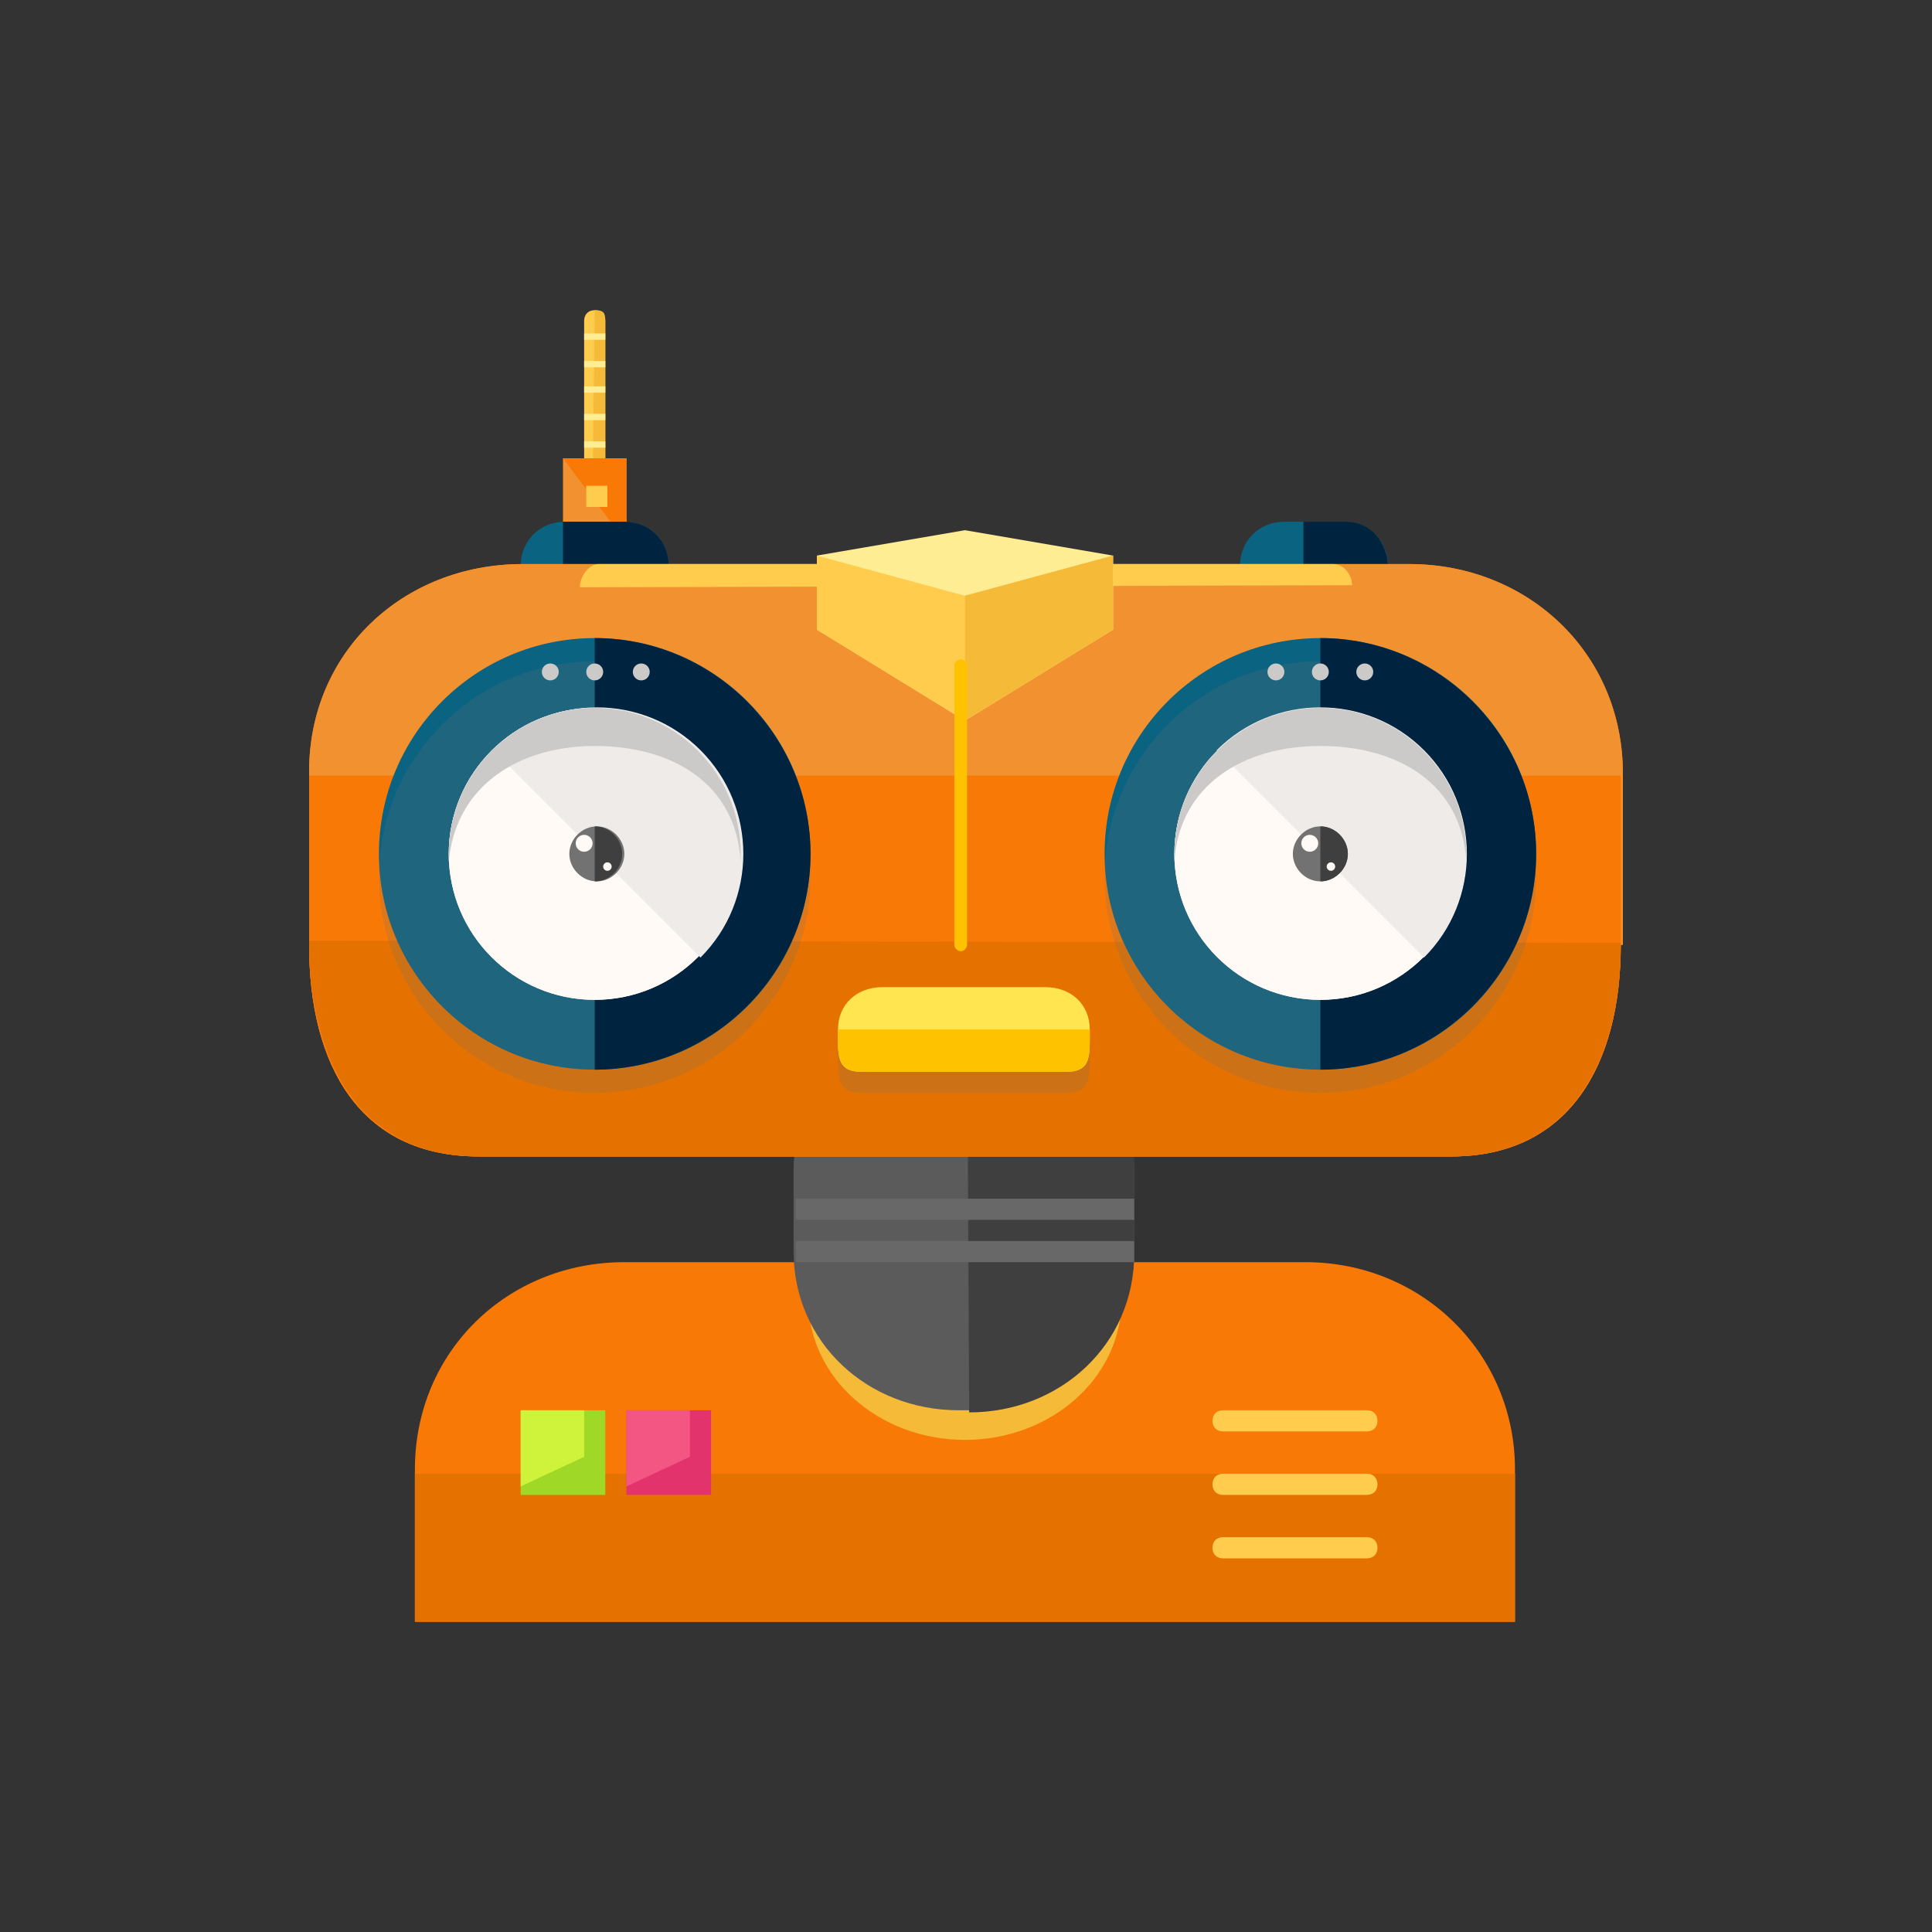 <?xml version="1.0" encoding="UTF-8"?> <svg xmlns="http://www.w3.org/2000/svg" width="250" height="250" viewBox="0 0 250 250" fill="none"><rect x="0" y="0" width="250" height="250" fill="#333333" stroke="none"/> <g clip-path="url(#clip0_3792_3893)"> <path d="M196.039 209.863V190.153C196.039 175.097 183.994 163.325 168.937 163.325H80.789C65.733 163.325 53.688 174.823 53.688 190.153V209.863H196.039Z" fill="#F97906"></path> <path d="M53.688 190.7V209.863H196.039V190.7" fill="#E57200"></path> <path d="M124.863 186.32C136.051 186.32 145.121 178.231 145.121 168.253C145.121 158.274 136.051 150.185 124.863 150.185C113.675 150.185 104.605 158.274 104.605 168.253C104.605 178.231 113.675 186.32 124.863 186.32Z" fill="#F4BA38"></path> <path d="M146.763 161.957C146.763 173.728 137.182 182.488 125.411 182.488H124.042C112.271 182.488 102.689 173.728 102.689 161.957V151.554C102.689 139.783 112.271 130.201 124.042 130.201H125.411C137.182 130.201 146.763 139.783 146.763 151.554V161.957Z" fill="#5B5B5B"></path> <path d="M125.137 129.38C136.908 129.38 146.763 138.961 146.763 150.733V162.23C146.763 174.002 137.182 182.762 125.411 182.762" fill="#3F3F3F"></path> <path d="M78.325 63.406C78.325 64.227 77.778 64.775 76.957 64.775C76.135 64.775 75.588 64.227 75.588 63.406V41.506C75.588 40.684 76.135 40.137 76.957 40.137C77.778 40.137 78.325 40.684 78.325 41.506V63.406Z" fill="#FFCC4D"></path> <path d="M76.957 40.137C78.052 40.137 78.325 40.411 78.325 41.506V61.489C78.325 62.584 77.778 63.132 76.683 63.132" fill="#F4BA38"></path> <path d="M81.063 59.3H72.85V70.25H81.063V59.3Z" fill="#F29130"></path> <path d="M72.85 59.3H81.063V70.25" fill="#F97906"></path> <path d="M86.538 86.401C86.538 89.686 84.074 92.15 80.789 92.15H73.124C69.839 92.15 67.375 89.686 67.375 86.401V73.261C67.375 69.976 69.839 67.512 73.124 67.512H80.789C84.074 67.512 86.538 69.976 86.538 73.261V86.401Z" fill="#0B6382"></path> <path d="M72.85 67.512H80.789C84.074 67.512 86.538 69.976 86.538 73.261V85.853C86.538 89.138 83.526 92.15 80.515 92.15H72.85" fill="#00233F"></path> <path d="M179.614 86.401C179.614 89.686 177.15 92.15 173.865 92.15H166.2C162.915 92.15 160.451 89.686 160.451 86.401V73.261C160.451 69.976 162.915 67.512 166.2 67.512H173.865C177.15 67.512 179.614 69.976 179.614 73.261V86.401Z" fill="#0B6382"></path> <path d="M168.663 67.512H174.138C177.424 67.512 179.614 70.25 179.614 73.535V85.853C179.614 89.138 177.424 92.15 174.138 92.15H168.663" fill="#00233F"></path> <path d="M209.726 122.262C209.726 137.593 203.156 149.638 187.826 149.638H61.9C46.57 149.638 40 137.866 40 122.262V99.815C40 84.485 52.045 72.987 67.649 72.987H182.351C197.681 72.987 210 84.485 210 100.089V122.262H209.726Z" fill="#F97906"></path> <path d="M209.726 122.262C209.726 137.593 203.156 149.638 187.826 149.638H61.9C46.57 149.638 40 137.866 40 122.262V99.815C40 84.485 52.045 72.987 67.649 72.987H182.351C197.681 72.987 210 84.485 210 100.089V122.262H209.726Z" fill="#F29130"></path> <path d="M209.726 100.362V122.262C209.726 137.593 203.156 149.638 187.826 149.638H61.9C46.57 149.638 40 137.866 40 122.262V100.362" fill="#F97906"></path> <path d="M209.726 121.989C209.726 137.319 203.156 149.638 187.826 149.638H61.9C46.57 149.638 40 137.319 40 121.715" fill="#E57200"></path> <path d="M76.957 138.414C92.378 138.414 104.879 125.912 104.879 110.491C104.879 95.07 92.378 82.568 76.957 82.568C61.535 82.568 49.034 95.07 49.034 110.491C49.034 125.912 61.535 138.414 76.957 138.414Z" fill="#0B6382"></path> <path opacity="0.2" d="M76.957 141.425C92.378 141.425 104.879 128.924 104.879 113.502C104.879 98.081 92.378 85.58 76.957 85.58C61.535 85.58 49.034 98.081 49.034 113.502C49.034 128.924 61.535 141.425 76.957 141.425Z" fill="#727272"></path> <path d="M76.957 82.568C92.287 82.568 104.879 95.161 104.879 110.491C104.879 125.821 92.287 138.414 76.957 138.414" fill="#00233F"></path> <path d="M76.957 129.38C87.389 129.38 95.845 120.923 95.845 110.491C95.845 100.059 87.389 91.602 76.957 91.602C66.525 91.602 58.068 100.059 58.068 110.491C58.068 120.923 66.525 129.38 76.957 129.38Z" fill="#FFFAF5"></path> <path d="M76.957 129.38C87.389 129.38 95.845 120.923 95.845 110.491C95.845 100.059 87.389 91.602 76.957 91.602C66.525 91.602 58.068 100.059 58.068 110.491C58.068 120.923 66.525 129.38 76.957 129.38Z" fill="#FFFAF5"></path> <path d="M63.816 97.077C71.208 89.686 83.253 89.686 90.644 97.077C98.035 104.469 98.035 116.514 90.644 123.905" fill="#EFEBE8"></path> <path d="M76.957 96.53C87.085 96.53 95.298 101.457 95.845 111.586C95.845 111.312 95.845 110.765 95.845 110.491C95.845 100.089 87.359 91.602 76.957 91.602C66.554 91.602 58.068 100.089 58.068 110.491C58.068 110.765 58.068 111.312 58.068 111.586C58.889 101.731 67.101 96.53 76.957 96.53Z" fill="#CCCAC8"></path> <path d="M71.208 88.043C71.812 88.043 72.303 87.553 72.303 86.948C72.303 86.344 71.812 85.853 71.208 85.853C70.603 85.853 70.113 86.344 70.113 86.948C70.113 87.553 70.603 88.043 71.208 88.043Z" fill="#CCCAC8"></path> <path d="M76.957 88.043C77.561 88.043 78.052 87.553 78.052 86.948C78.052 86.344 77.561 85.853 76.957 85.853C76.352 85.853 75.862 86.344 75.862 86.948C75.862 87.553 76.352 88.043 76.957 88.043Z" fill="#CCCAC8"></path> <path d="M82.979 88.043C83.584 88.043 84.074 87.553 84.074 86.948C84.074 86.344 83.584 85.853 82.979 85.853C82.374 85.853 81.884 86.344 81.884 86.948C81.884 87.553 82.374 88.043 82.979 88.043Z" fill="#CCCAC8"></path> <path d="M80.789 110.491C80.789 112.407 79.147 114.05 77.23 114.05C75.314 114.05 73.671 112.407 73.671 110.491C73.671 108.575 75.314 106.932 77.23 106.932C79.147 106.932 80.789 108.575 80.789 110.491Z" fill="#727272"></path> <path d="M76.957 106.932C78.873 106.932 80.515 108.575 80.515 110.491C80.515 112.407 78.873 114.05 76.957 114.05" fill="#3F3F3F"></path> <path d="M75.588 110.217C76.193 110.217 76.683 109.727 76.683 109.122C76.683 108.518 76.193 108.027 75.588 108.027C74.983 108.027 74.493 108.518 74.493 109.122C74.493 109.727 74.983 110.217 75.588 110.217Z" fill="#FFFAF5"></path> <path d="M78.599 112.681C78.901 112.681 79.147 112.436 79.147 112.134C79.147 111.831 78.901 111.586 78.599 111.586C78.297 111.586 78.052 111.831 78.052 112.134C78.052 112.436 78.297 112.681 78.599 112.681Z" fill="#FFFAF5"></path> <path d="M170.853 138.414C186.275 138.414 198.776 125.912 198.776 110.491C198.776 95.07 186.275 82.568 170.853 82.568C155.432 82.568 142.931 95.07 142.931 110.491C142.931 125.912 155.432 138.414 170.853 138.414Z" fill="#0B6382"></path> <path opacity="0.2" d="M170.853 141.425C186.275 141.425 198.776 128.924 198.776 113.502C198.776 98.081 186.275 85.58 170.853 85.58C155.432 85.58 142.931 98.081 142.931 113.502C142.931 128.924 155.432 141.425 170.853 141.425Z" fill="#727272"></path> <path d="M170.854 82.568C186.184 82.568 198.776 95.161 198.776 110.491C198.776 125.821 186.184 138.414 170.854 138.414" fill="#00233F"></path> <path d="M170.853 129.38C181.286 129.38 189.742 120.923 189.742 110.491C189.742 100.059 181.286 91.602 170.853 91.602C160.421 91.602 151.965 100.059 151.965 110.491C151.965 120.923 160.421 129.38 170.853 129.38Z" fill="#FFFAF5"></path> <path d="M170.853 129.38C181.286 129.38 189.742 120.923 189.742 110.491C189.742 100.059 181.286 91.602 170.853 91.602C160.421 91.602 151.965 100.059 151.965 110.491C151.965 120.923 160.421 129.38 170.853 129.38Z" fill="#FFFAF5"></path> <path d="M157.44 97.077C164.831 89.686 176.876 89.686 184.267 97.077C191.659 104.469 191.659 116.514 184.267 123.905" fill="#EFEBE8"></path> <path d="M170.853 96.53C180.982 96.53 189.195 101.457 189.742 111.586C189.742 111.312 189.742 110.765 189.742 110.491C189.742 100.089 181.256 91.602 170.853 91.602C160.451 91.602 151.965 100.089 151.965 110.491C151.965 110.765 151.965 111.312 151.965 111.586C152.512 101.731 160.725 96.53 170.853 96.53Z" fill="#CCCAC8"></path> <path d="M165.105 88.043C165.709 88.043 166.2 87.553 166.2 86.948C166.2 86.344 165.709 85.853 165.105 85.853C164.5 85.853 164.01 86.344 164.01 86.948C164.01 87.553 164.5 88.043 165.105 88.043Z" fill="#CCCAC8"></path> <path d="M170.853 88.043C171.458 88.043 171.948 87.553 171.948 86.948C171.948 86.344 171.458 85.853 170.853 85.853C170.249 85.853 169.758 86.344 169.758 86.948C169.758 87.553 170.249 88.043 170.853 88.043Z" fill="#CCCAC8"></path> <path d="M176.602 88.043C177.207 88.043 177.697 87.553 177.697 86.948C177.697 86.344 177.207 85.853 176.602 85.853C175.998 85.853 175.507 86.344 175.507 86.948C175.507 87.553 175.998 88.043 176.602 88.043Z" fill="#CCCAC8"></path> <path d="M174.412 110.491C174.412 112.407 172.77 114.05 170.853 114.05C168.937 114.05 167.295 112.407 167.295 110.491C167.295 108.575 168.937 106.932 170.853 106.932C172.77 106.932 174.412 108.575 174.412 110.491Z" fill="#727272"></path> <path d="M170.854 106.932C172.77 106.932 174.412 108.575 174.412 110.491C174.412 112.407 172.77 114.05 170.854 114.05" fill="#3F3F3F"></path> <path d="M169.485 110.217C170.089 110.217 170.58 109.727 170.58 109.122C170.58 108.518 170.089 108.027 169.485 108.027C168.88 108.027 168.39 108.518 168.39 109.122C168.39 109.727 168.88 110.217 169.485 110.217Z" fill="#FFFAF5"></path> <path d="M172.222 112.681C172.525 112.681 172.77 112.436 172.77 112.134C172.77 111.831 172.525 111.586 172.222 111.586C171.92 111.586 171.675 111.831 171.675 112.134C171.675 112.436 171.92 112.681 172.222 112.681Z" fill="#FFFAF5"></path> <path d="M75.04 75.998C75.04 74.63 76.135 72.987 77.504 72.987H172.496C173.865 72.987 174.96 74.356 174.96 75.725" fill="#FFCC4D"></path> <path opacity="0.2" d="M141.014 135.95C141.014 139.235 141.288 141.425 138.003 141.425H111.449C108.164 141.425 108.438 139.235 108.438 135.95C108.438 132.665 110.902 130.475 114.187 130.475H135.266C138.551 130.475 141.014 132.665 141.014 135.95Z" fill="#727272"></path> <path d="M141.014 133.213C141.014 136.498 141.288 138.688 138.003 138.688H111.449C108.164 138.688 108.438 136.498 108.438 133.213C108.438 129.928 110.902 127.738 114.187 127.738H135.266C138.551 127.738 141.014 129.928 141.014 133.213Z" fill="#FFE650"></path> <path d="M141.014 133.213C141.014 136.498 141.288 138.688 138.003 138.688H111.449C108.164 138.688 108.438 136.224 108.438 133.213" fill="#FFC200"></path> <path d="M105.7 71.892L124.863 68.607L144.026 71.892V81.473L124.863 93.245L105.7 81.473V71.892Z" fill="#FFED94"></path> <path d="M105.7 71.892L124.863 77.093L144.026 71.892V81.473L124.863 93.245L105.7 81.473V71.892Z" fill="#FFCC4D"></path> <path d="M124.863 77.093L144.026 71.892V81.473L124.863 93.245" fill="#F4BA38"></path> <path d="M78.599 62.858H75.862V65.596H78.599V62.858Z" fill="#FFCC4D"></path> <path d="M78.325 43.148H75.588V43.969H78.325V43.148Z" fill="#FFED94"></path> <path d="M78.325 46.707H75.588V47.528H78.325V46.707Z" fill="#FFED94"></path> <path d="M78.325 49.992H75.588V50.813H78.325V49.992Z" fill="#FFED94"></path> <path d="M78.325 53.551H75.588V54.372H78.325V53.551Z" fill="#FFED94"></path> <path d="M78.325 57.109H75.588V57.931H78.325V57.109Z" fill="#FFED94"></path> <path d="M146.763 155.113H102.963V157.85H146.763V155.113Z" fill="#686868"></path> <path d="M146.763 160.588H102.963V163.325H146.763V160.588Z" fill="#686868"></path> <path d="M78.325 182.488H67.375V193.438H78.325V182.488Z" fill="#A0D827"></path> <path d="M75.588 188.51L67.375 192.343V182.488H75.588V188.51Z" fill="#CFF23B"></path> <path d="M92.013 182.488H81.063V193.438H92.013V182.488Z" fill="#E2336D"></path> <path d="M89.275 188.51L81.063 192.343V182.488H89.275V188.51Z" fill="#F45683"></path> <path d="M178.245 192.069C178.245 192.891 177.697 193.438 176.876 193.438H158.261C157.44 193.438 156.892 192.891 156.892 192.069C156.892 191.248 157.44 190.7 158.261 190.7H176.876C177.697 190.7 178.245 191.248 178.245 192.069Z" fill="#FFCC4D"></path> <path d="M178.245 183.857C178.245 184.678 177.697 185.225 176.876 185.225H158.261C157.44 185.225 156.892 184.678 156.892 183.857C156.892 183.035 157.44 182.488 158.261 182.488H176.876C177.697 182.488 178.245 183.035 178.245 183.857Z" fill="#FFCC4D"></path> <path d="M178.245 200.282C178.245 201.103 177.697 201.651 176.876 201.651H158.261C157.44 201.651 156.892 201.103 156.892 200.282C156.892 199.461 157.44 198.913 158.261 198.913H176.876C177.697 198.913 178.245 199.461 178.245 200.282Z" fill="#FFCC4D"></path> <path d="M125.137 122.262C125.137 122.536 124.863 123.084 124.316 123.084C124.042 123.084 123.494 122.81 123.494 122.262V86.127C123.494 85.853 123.768 85.306 124.316 85.306C124.589 85.306 125.137 85.58 125.137 86.127V122.262Z" fill="#FFC200"></path> </g> <defs> <clipPath id="clip0_3792_3893"> <rect width="170" height="170" fill="white" transform="translate(40 40)"></rect> </clipPath> </defs> </svg> 